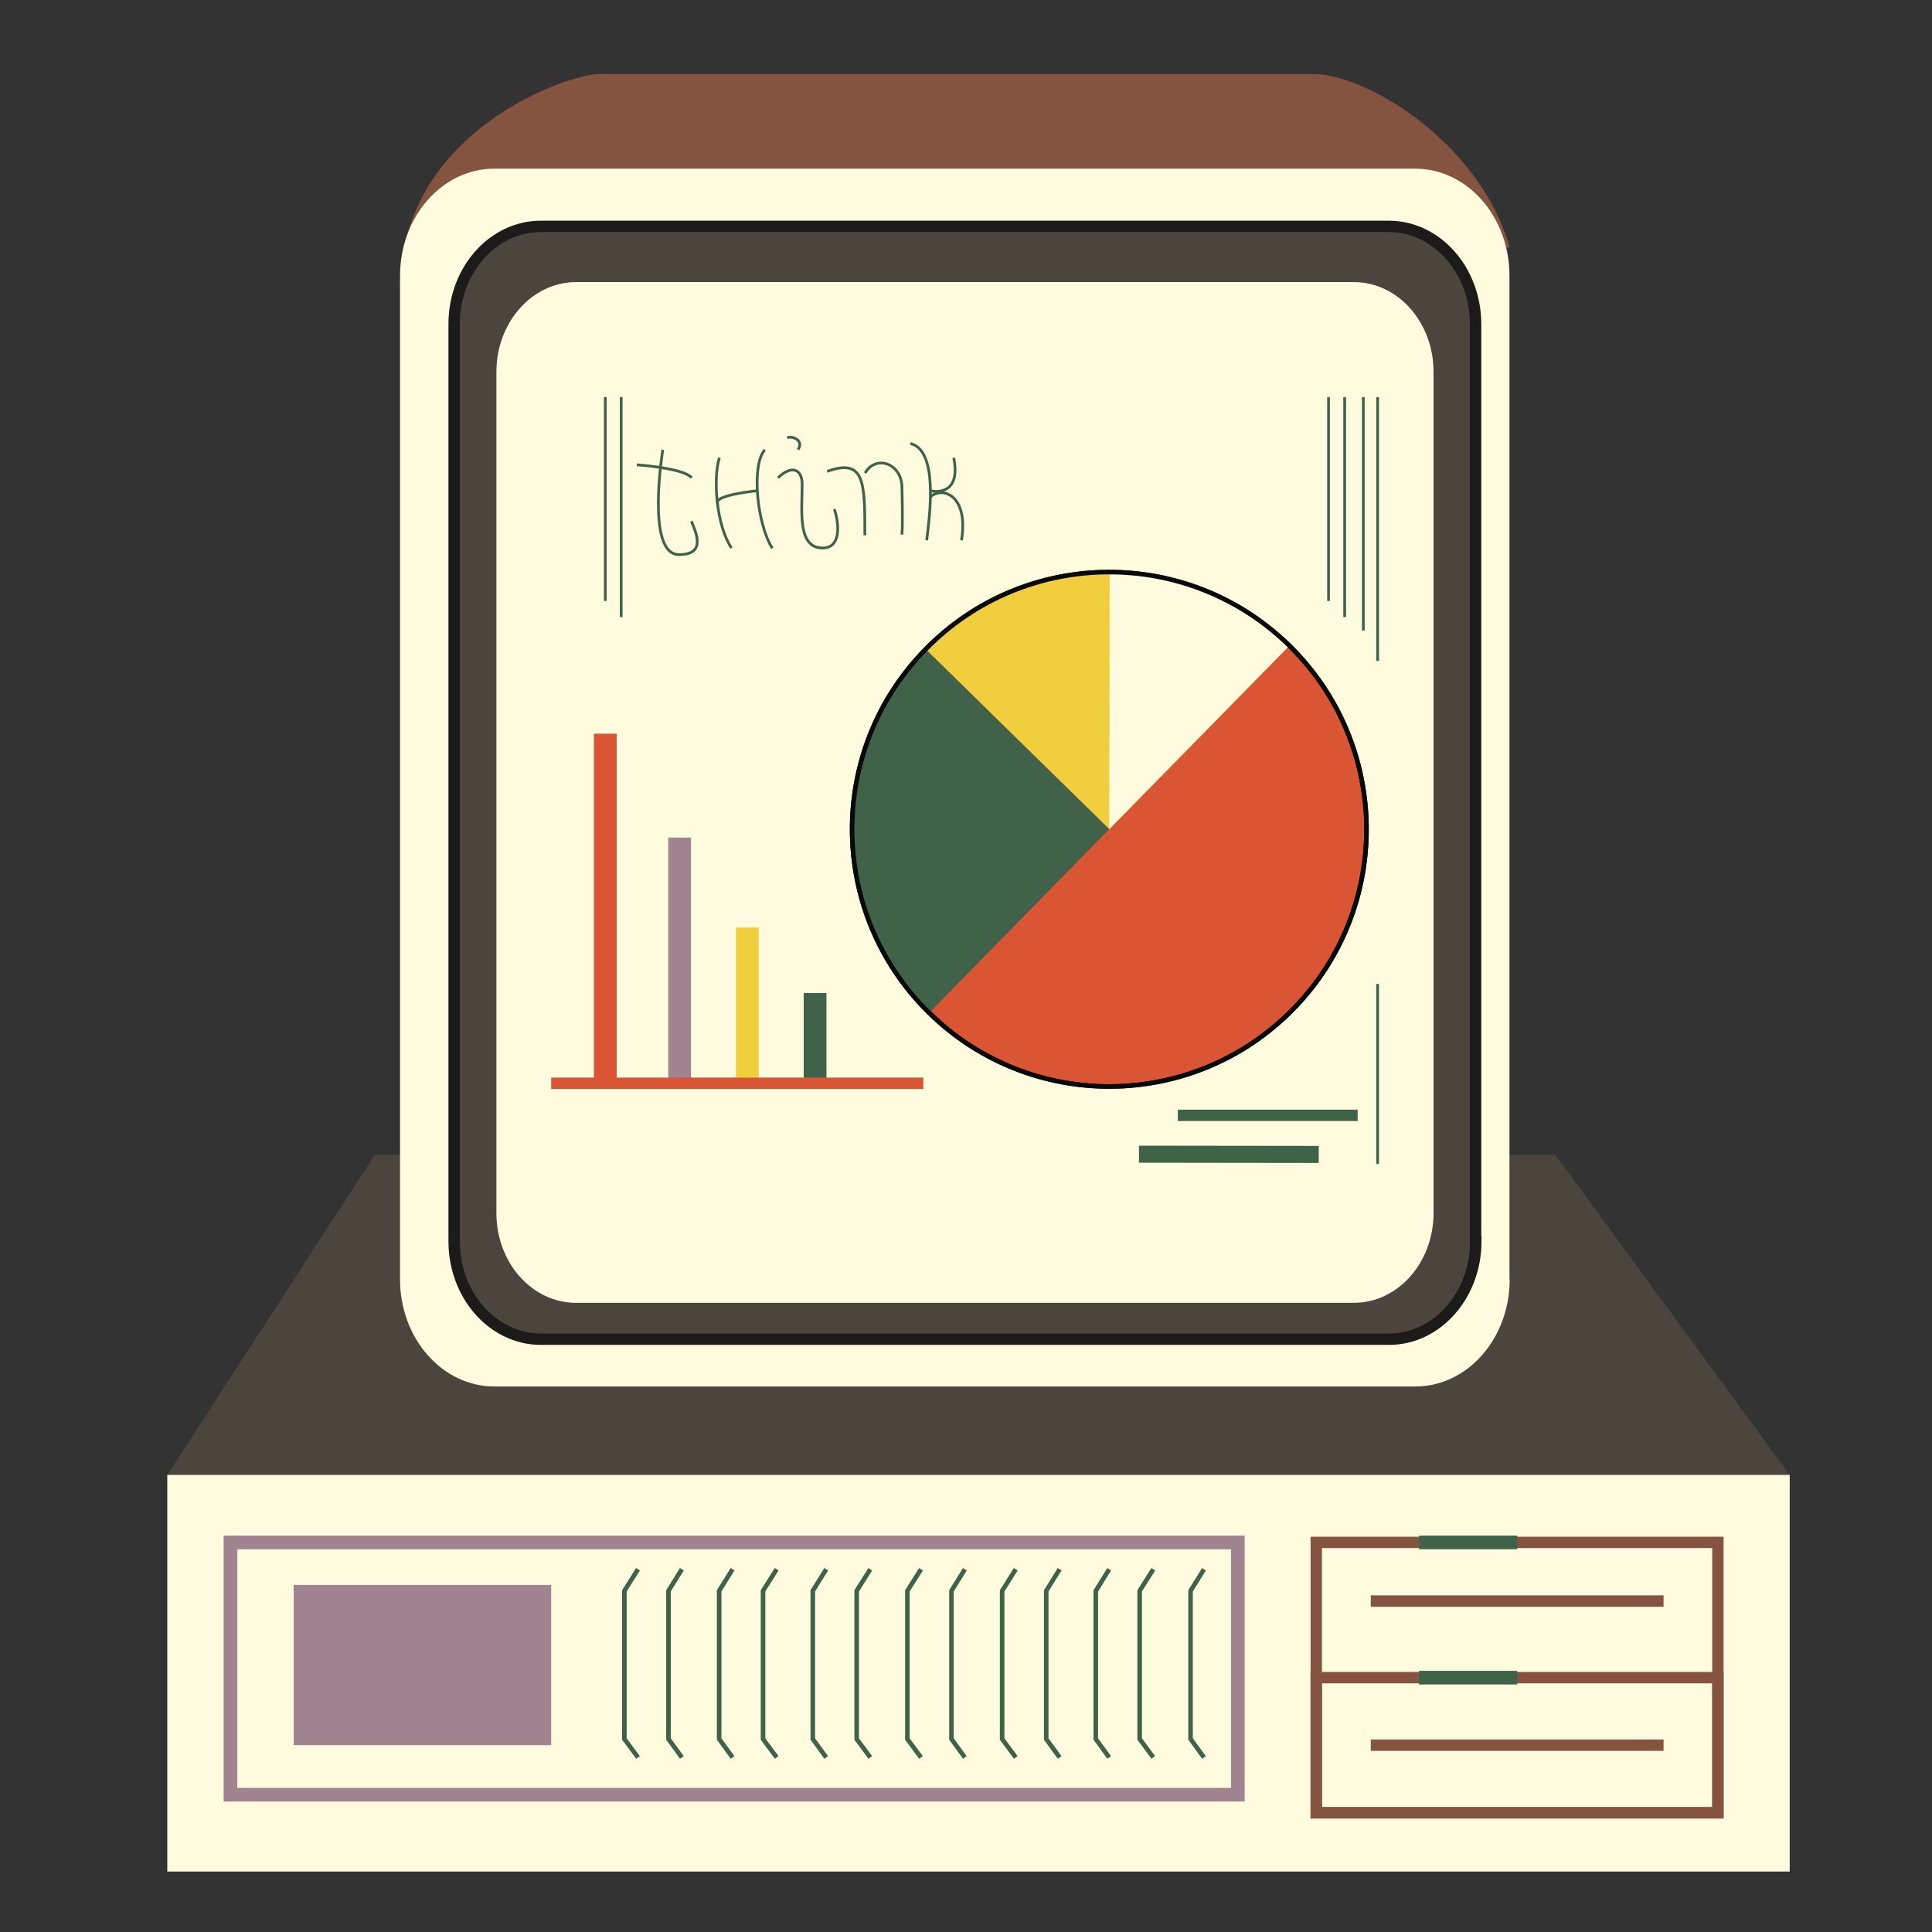 <?xml version="1.0" encoding="utf-8"?>
<!-- Generator: Adobe Illustrator 28.2.0, SVG Export Plug-In . SVG Version: 6.00 Build 0)  -->
<svg version="1.1" id="Layer_1" xmlns="http://www.w3.org/2000/svg" xmlns:xlink="http://www.w3.org/1999/xlink" x="0px" y="0px"
	 viewBox="0 0 85 85" style="enable-background:new 0 0 85 85;" xml:space="preserve">
<rect x="0" y="0" width="85" height="85" fill="#333333" stroke="none"/>
<style type="text/css">
	.st0{opacity:0.6;}
	.st1{fill:#4B453E;}
	.st2{fill:#FEFBDE;}
	.st3{fill:none;stroke:#855441;stroke-width:0.5;stroke-miterlimit:10;}
	.st4{fill:none;stroke:#406248;stroke-width:0.6;stroke-miterlimit:10;}
	.st5{fill:none;stroke:#A08490;stroke-width:0.6;stroke-miterlimit:10;}
	.st6{fill:#A08490;}
	.st7{fill:none;stroke:#406248;stroke-width:0.2;stroke-miterlimit:10;}
	.st8{fill:#855441;}
	.st9{fill:none;stroke:#1C1B19;stroke-width:0.5;stroke-miterlimit:10;}
	.st10{fill:#D95533;stroke:#090909;stroke-width:0.2;stroke-miterlimit:10;}
	.st11{fill:#406248;}
	.st12{fill:#F0CE3E;}
	.st13{fill:none;stroke:#090909;stroke-width:0.2;stroke-miterlimit:10;}
	.st14{fill:none;stroke:#D95533;stroke-miterlimit:10;}
	.st15{fill:none;stroke:#A08490;stroke-miterlimit:10;}
	.st16{fill:none;stroke:#F0CE3E;stroke-miterlimit:10;}
	.st17{fill:none;stroke:#406248;stroke-miterlimit:10;}
	.st18{fill:none;stroke:#D95533;stroke-width:0.5;stroke-miterlimit:10;}
	.st19{fill:none;stroke:#406248;stroke-width:0.12;stroke-miterlimit:10;}
	.st20{fill:none;stroke:#406248;stroke-width:0.75;stroke-miterlimit:10;}
	.st21{fill:none;stroke:#406248;stroke-width:0.5;stroke-miterlimit:10;}
	.st22{fill:none;stroke:#406248;stroke-width:0.12;stroke-linejoin:bevel;stroke-miterlimit:10;}
</style>
<g>
	<g class="st0">
	</g>
	<polygon class="st1" points="68.43,50.81 16.49,50.81 7.36,64.89 78.74,64.89 	"/>
	<rect x="7.36" y="64.89" class="st2" width="71.38" height="17.45"/>
	<g>
		<rect x="57.91" y="67.86" class="st3" width="17.67" height="11.89"/>
		<rect x="57.91" y="73.81" class="st3" width="17.67" height="5.95"/>
	</g>
	<line class="st3" x1="60.31" y1="70.44" x2="73.19" y2="70.44"/>
	<line class="st3" x1="60.31" y1="76.78" x2="73.19" y2="76.78"/>
	<line class="st4" x1="62.43" y1="67.86" x2="66.75" y2="67.86"/>
	<line class="st4" x1="62.43" y1="73.81" x2="66.75" y2="73.81"/>
	<rect x="10.14" y="67.86" class="st5" width="44.32" height="11.1"/>
	<rect x="12.92" y="69.73" class="st6" width="11.33" height="7.05"/>
	<polyline class="st7" points="28.07,77.32 27.47,76.51 27.47,69.99 28.07,69.04 	"/>
	<polyline class="st7" points="30,77.32 29.41,76.51 29.41,69.99 30,69.04 	"/>
	<polyline class="st7" points="32.23,77.32 31.64,76.51 31.64,69.99 32.23,69.04 	"/>
	<polyline class="st7" points="34.17,77.32 33.57,76.51 33.57,69.99 34.17,69.04 	"/>
	<polyline class="st7" points="36.35,77.32 35.76,76.51 35.76,69.99 36.35,69.04 	"/>
	<polyline class="st7" points="38.29,77.32 37.69,76.51 37.69,69.99 38.29,69.04 	"/>
	<polyline class="st7" points="40.52,77.32 39.92,76.51 39.92,69.99 40.52,69.04 	"/>
	<polyline class="st7" points="42.45,77.32 41.86,76.51 41.86,69.99 42.45,69.04 	"/>
	<polyline class="st7" points="44.69,77.32 44.09,76.51 44.09,69.99 44.69,69.04 	"/>
	<polyline class="st7" points="46.62,77.32 46.03,76.51 46.03,69.99 46.62,69.04 	"/>
	<polyline class="st7" points="48.8,77.32 48.21,76.51 48.21,69.99 48.8,69.04 	"/>
	<polyline class="st7" points="50.74,77.32 50.14,76.51 50.14,69.99 50.74,69.04 	"/>
	<polyline class="st7" points="52.97,77.32 52.38,76.51 52.38,69.99 52.97,69.04 	"/>
	<path class="st8" d="M66.42,10.89c-1.3-4.61-6.29-7.63-8.63-7.63H42.01H26.23c-1.88,0.2-8.63,2.83-8.63,9.45L66.42,10.89z"/>
	<path class="st2" d="M66.42,56.29c0,2.6-1.86,4.71-4.15,4.71H21.75c-2.29,0-4.15-2.11-4.15-4.71V12.13c0-2.6,1.86-4.71,4.15-4.71
		h40.51c2.29,0,4.15,2.11,4.15,4.71V56.29z"/>
	<path class="st1" d="M64.93,54.61c0,2.38-1.71,4.31-3.82,4.31H23.8c-2.11,0-3.82-1.93-3.82-4.31V14.26c0-2.38,1.71-4.3,3.82-4.3
		h37.3c2.11,0,3.82,1.93,3.82,4.3V54.61z"/>
	<path class="st9" d="M64.93,54.61c0,2.38-1.71,4.31-3.82,4.31H23.8c-2.11,0-3.82-1.93-3.82-4.31V14.26c0-2.38,1.71-4.3,3.82-4.3
		h37.3c2.11,0,3.82,1.93,3.82,4.3V54.61z"/>
	<path class="st2" d="M63.07,53.37c0,2.18-1.57,3.95-3.51,3.95H25.35c-1.94,0-3.51-1.76-3.51-3.95V16.36c0-2.18,1.57-3.95,3.51-3.95
		h34.21c1.94,0,3.51,1.77,3.51,3.95V53.37z"/>
	<path class="st2" d="M37.99,21.5c0.29,0.07,1.06-0.36,1.2,1.28"/>
	<g>
		<path class="st10" d="M56.73,28.41c4.46,4.38,4.53,11.54,0.15,16c-4.38,4.46-11.54,4.53-16,0.15c-4.46-4.38-4.53-11.54-0.15-16
			C45.1,24.1,52.26,24.03,56.73,28.41z"/>
		<path class="st11" d="M40.88,44.56c-4.46-4.38-4.53-11.54-0.15-16l8.07,7.92L40.88,44.56z"/>
		<path class="st12" d="M40.73,28.56c4.38-4.46,11.54-4.53,16-0.15l-7.92,8.07L40.73,28.56z"/>
		<path class="st2" d="M48.8,36.48l7.92-8.07c-1.13-1.77-5.77-3.47-7.9-3.24L48.8,36.48z"/>
		<path class="st13" d="M56.73,28.41c4.46,4.38,4.53,11.54,0.15,16c-4.38,4.46-11.54,4.53-16,0.15c-4.46-4.38-4.53-11.54-0.15-16
			C45.1,24.1,52.26,24.03,56.73,28.41z"/>
	</g>
	<line class="st14" x1="26.63" y1="47.66" x2="26.63" y2="32.28"/>
	<line class="st15" x1="29.9" y1="47.66" x2="29.9" y2="36.85"/>
	<line class="st16" x1="32.88" y1="47.66" x2="32.88" y2="40.81"/>
	<line class="st17" x1="35.86" y1="47.66" x2="35.86" y2="43.69"/>
	<line class="st18" x1="24.25" y1="47.66" x2="40.62" y2="47.66"/>
	<line class="st19" x1="58.45" y1="17.47" x2="58.45" y2="26.44"/>
	<line class="st19" x1="59.16" y1="17.47" x2="59.16" y2="27.15"/>
	<line class="st19" x1="26.63" y1="17.47" x2="26.63" y2="26.44"/>
	<line class="st19" x1="27.33" y1="17.47" x2="27.33" y2="27.15"/>
	<line class="st19" x1="59.98" y1="17.47" x2="59.98" y2="27.74"/>
	<line class="st19" x1="60.61" y1="17.47" x2="60.61" y2="29.08"/>
	<line class="st19" x1="60.61" y1="43.29" x2="60.61" y2="51.21"/>
	<line class="st20" x1="58.02" y1="50.79" x2="50.11" y2="50.78"/>
	<line class="st21" x1="59.73" y1="49.07" x2="51.82" y2="49.07"/>
	<path class="st19" d="M29.16,19.79c0,0-0.76,4.61,0.71,4.61c1.24,0,0.73-1,0.55-1.47"/>
	<path class="st19" d="M28.02,20.45c0,0,2.06,0.14,2.41,0.57"/>
	<path class="st19" d="M33.65,19.79c-0.61,0.67-0.34,3.29,0.33,4.33"/>
	<path class="st19" d="M31.65,20.14c-0.28,0.88-0.15,2.93,0.53,3.97"/>
	<path class="st19" d="M33.33,21.59c0,0-1.82,0.17-1.77,0.53"/>
	<path class="st19" d="M34.23,21.02c0.59-0.57,1.06-0.4,1.06,0.29c0.01,1.09-0.24,2.8,0.9,2.8c0.78,0,0.76-0.95,0.52-1.71"/>
	<path class="st19" d="M36.39,20.74c1.66-0.6,1.66,0.48,1.66,2.81"/>
	<path class="st19" d="M38.06,20.81c0.48-0.81,1.57-0.43,1.62,0.57c0,0,0.05,1.76,0,2.14"/>
	<path class="st22" d="M34.63,19.26c0.24-0.1,0.75,0.12,0.48,0.52"/>
	<path class="st19" d="M40.77,23.77c0.14-1.13,0.52-3.96-0.72-4.26"/>
	<path class="st19" d="M42.3,23.77c0.32-1.91-0.77-2.41-1.37-1.91"/>
	<path class="st19" d="M41.96,20.14c0.27,1.33-0.42,1.56-1.02,1.46"/>
</g>
</svg>
